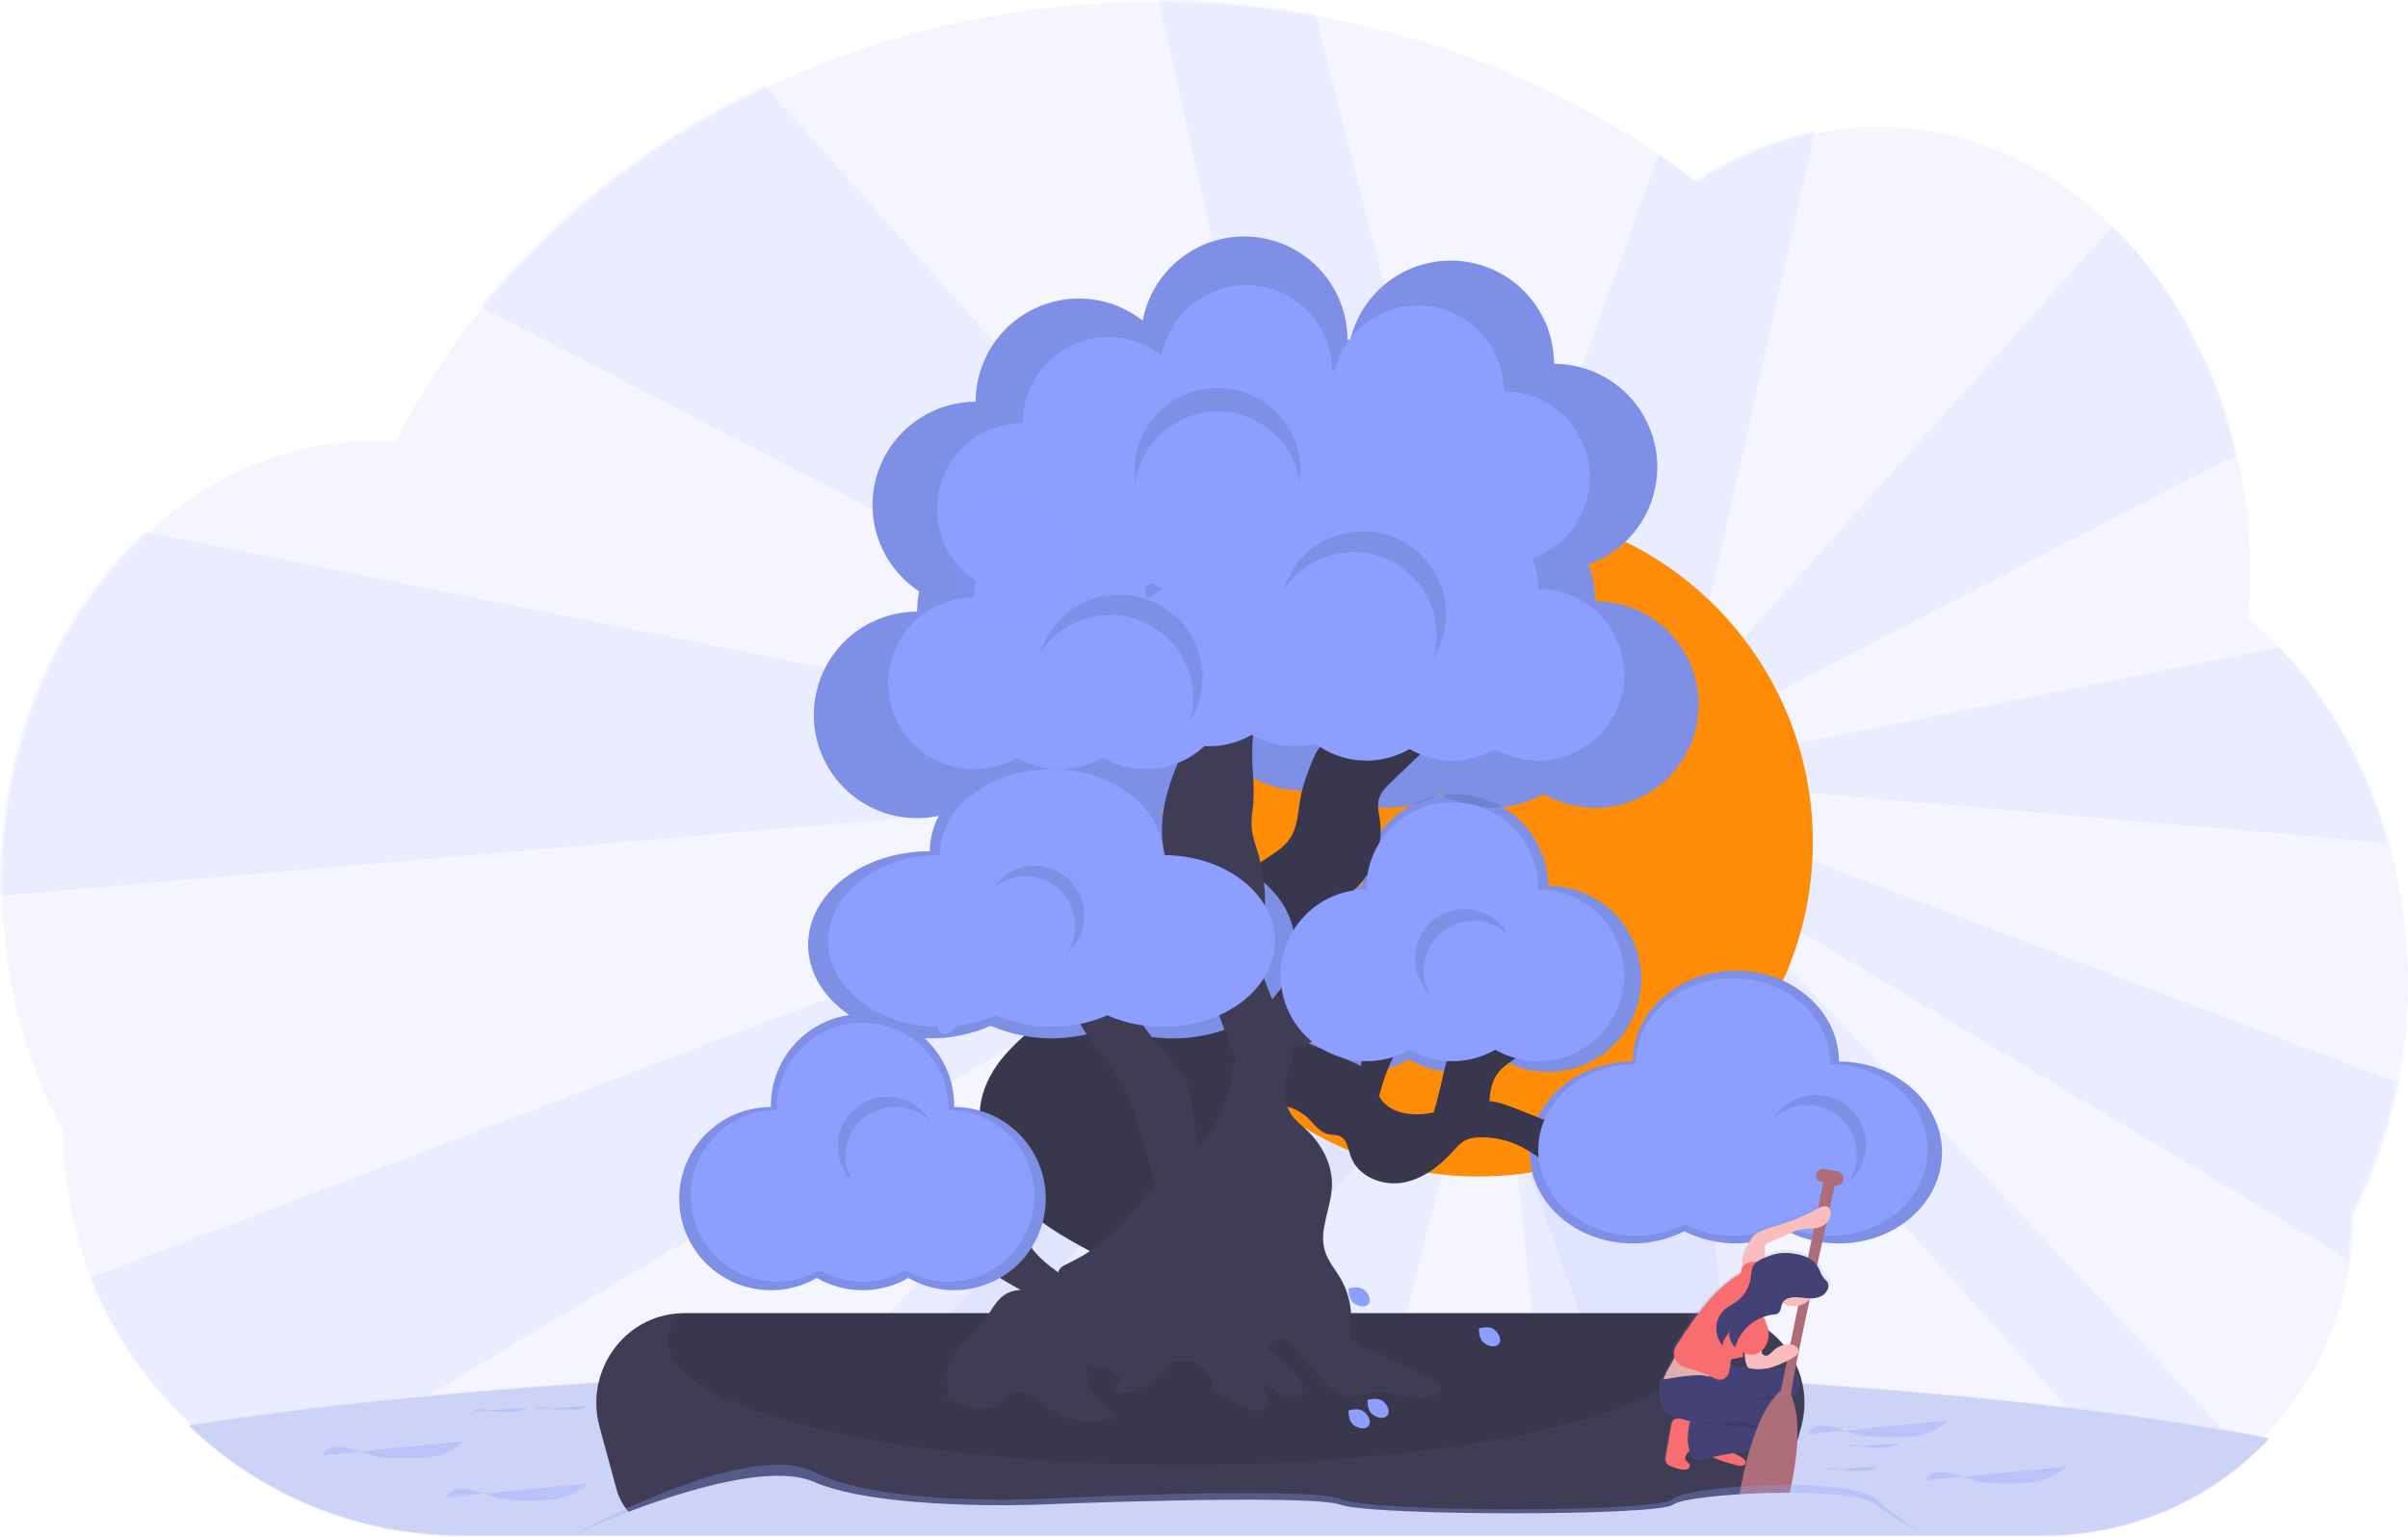 <?xml version="1.0" encoding="UTF-8"?> <svg xmlns="http://www.w3.org/2000/svg" width="1145" height="731" viewBox="0 0 1145 731" fill="none"> <g clip-path="url(#clip0_943_73)"> <path opacity="0.1" d="M1145 467.742C1145.02 487.42 1142.73 507.033 1138.15 526.172C1134.44 541.67 1129.16 556.748 1122.38 571.172C1121.25 573.582 1120.09 575.952 1118.88 578.292C1118.94 606.837 1110.85 634.805 1095.56 658.912C1069.3 700.272 1023.43 727.682 971.24 727.682H218.17C183.472 727.716 149.46 718.015 120 699.682C96.017 684.779 75.66 664.715 60.41 640.952C40.58 610.082 30.064 574.152 30.12 537.462C26.92 531.662 23.96 525.662 21.24 519.462C12.497 499.517 6.529 478.468 3.5 456.902C1.827 445.086 0.992 433.166 1 421.232C1 354.292 27 294.622 67.65 255.872C97.9 227.012 136.26 209.762 177.98 209.762C181.44 209.762 184.87 209.892 188.28 210.122C190.16 206.355 192.11 202.622 194.13 198.922C249.83 96.922 359.13 22.492 489.35 4.922C509.035 2.263 528.876 0.927 548.74 0.922C561.2 0.922 573.513 1.432 585.68 2.452C667.54 9.232 742.13 38.372 801.74 82.952C803.53 84.282 805.31 85.642 807.07 87.002C832.51 70.092 861.8 60.442 892.98 60.442C898.301 60.443 903.619 60.726 908.91 61.292C985.4 69.442 1047.91 135.752 1065.19 222.962C1068.38 239.1 1069.98 255.512 1069.96 271.962C1069.96 279.422 1069.63 286.792 1068.96 294.072C1074.67 298.818 1080.08 303.904 1085.17 309.302C1121.89 348.042 1145 404.662 1145 467.742Z" fill="#8C9FFF"></path> <path opacity="0.1" d="M119 698.77C123.34 701.47 127.8 703.99 132.38 706.33L584 435.71L590 446.71L327 726.71H393.5L612.97 481.71L620.97 488.71L567.56 726.71H642.56L695 521.71H714L788.37 726.71H860.37L806.96 488.71L814.96 481.71L1024.96 716.12C1040.26 709.924 1054.41 701.199 1066.82 690.31L838 446.71L844 435.71L1116.35 598.91C1117.37 591.765 1117.88 584.557 1117.88 577.34C1119.09 575 1120.25 572.63 1121.38 570.22C1128.16 555.797 1133.44 540.718 1137.15 525.22C1137.99 521.74 1138.73 518.22 1139.42 514.65L844 402.71V375.71L1135.21 400.79C1125.3 364.71 1107.5 332.9 1084.21 308.3L1083.83 307.91L844 355.71V329.71L1063 216.46C1053.38 173.21 1032.57 135.41 1004.51 107.75L815 319.34L807 312.34L863.11 62.34C842.734 66.435 823.365 74.506 806.11 86.09C804.35 84.73 802.57 83.37 800.78 82.04C796.84 79.093 792.84 76.217 788.78 73.41L714.06 279.41H695.06L625.29 6.79C611.99 4.417 598.457 2.65 584.69 1.49C573.557 0.57 562.3 0.073 550.92 0L621 312.34L613 319.34L363.43 40.72C309.82 66.07 263.56 102.14 228.2 145.72L584 329.72V355.72L68.65 253C67.98 253.62 67.31 254.24 66.65 254.87C26.03 293.62 0 353.29 0 420.23C0 422.16 -3.05474e-07 424.09 0.07 426L584 375.71V402.71L42.75 607.71C57.794 645.428 84.514 677.341 119 698.78V698.77Z" fill="#8C9FFF"></path> <path opacity="0.1" d="M828.477 727.74H739.477L713.787 484.88L713.407 481.37V481.36L711.227 460.72L800.257 460.09L802.987 460.07L803.177 462.05L828.477 727.74Z" fill="#8C9FFF"></path> <path opacity="0.1" d="M715.19 483.448L713.79 484.878L474.62 727.738H352.75L655.7 413.578L713.41 481.358L715.19 483.448Z" fill="#8C9FFF"></path> <path d="M1079.13 683.721C1065.43 698.32 1048.89 709.955 1030.52 717.908C1012.15 725.861 992.34 729.963 972.322 729.961H219.252C170.861 729.981 124.362 711.166 89.602 677.501L90.682 677.321C200.572 659.771 373.062 648.461 567.002 648.461C781.712 648.461 970.122 662.321 1076.42 683.181C1077.33 683.351 1078.23 683.531 1079.13 683.721Z" fill="#E8EAF2"></path> <path opacity="0.3" d="M1079.13 684.231C1065.43 698.83 1048.89 710.465 1030.52 718.418C1012.15 726.371 992.34 730.473 972.322 730.471H219.252C170.86 730.488 124.361 711.67 89.602 678.001L90.682 677.821C200.572 660.231 373.062 648.961 567.002 648.961C781.712 648.961 970.122 662.821 1076.42 683.681C1077.33 683.851 1078.23 684.031 1079.13 684.231Z" fill="#8C9FFF"></path> <path d="M703 559.531C790.813 559.531 862 488.345 862 400.531C862 312.718 790.813 241.531 703 241.531C615.187 241.531 544 312.718 544 400.531C544 488.345 615.187 559.531 703 559.531Z" fill="#FF8C06"></path> <path d="M856.496 678.47L848.366 708.4C846.841 714.019 843.508 718.979 838.883 722.516C834.259 726.053 828.599 727.969 822.776 727.97H318.776C312.954 727.969 307.294 726.053 302.669 722.516C298.045 718.979 294.712 714.019 293.186 708.4L285.056 678.47C277.976 652.39 296.496 625.76 323.496 624.55C324.156 624.55 324.816 624.5 325.496 624.5H816.106C816.776 624.5 817.436 624.5 818.106 624.55C845.076 625.76 863.596 652.39 856.496 678.47Z" fill="#3F3D56"></path> <path opacity="0.1" d="M807.682 638.12C807.682 670.45 697.962 696.66 562.622 696.66C427.283 696.66 317.562 670.45 317.562 638.12C317.562 633.42 319.873 628.86 324.233 624.5H801.013C805.363 628.86 807.682 633.42 807.682 638.12Z" fill="black"></path> <path d="M874.391 504.849C874.391 480.969 852.441 461.609 825.391 461.609C798.341 461.609 776.391 480.969 776.391 504.849C749.331 504.849 727.391 524.219 727.391 548.099C727.391 571.979 749.341 591.349 776.391 591.349C784.904 591.38 793.304 589.392 800.901 585.549C808.505 589.361 816.894 591.346 825.401 591.346C833.907 591.346 842.296 589.361 849.901 585.549C857.498 589.392 865.897 591.38 874.411 591.349C901.481 591.349 923.411 571.979 923.411 548.099C923.411 524.219 901.501 504.849 874.391 504.849Z" fill="#8C9FFF"></path> <path opacity="0.1" d="M874.391 504.849C874.391 480.969 852.441 461.609 825.391 461.609C798.341 461.609 776.391 480.969 776.391 504.849C749.331 504.849 727.391 524.219 727.391 548.099C727.391 571.979 749.341 591.349 776.391 591.349C784.904 591.38 793.304 589.392 800.901 585.549C808.505 589.361 816.894 591.346 825.401 591.346C833.907 591.346 842.296 589.361 849.901 585.549C857.498 589.392 865.897 591.38 874.411 591.349C901.481 591.349 923.411 571.979 923.411 548.099C923.411 524.219 901.501 504.849 874.391 504.849Z" fill="black"></path> <path d="M758.572 285.978C758.578 279.979 757.48 274.03 755.332 268.428C766.249 264.56 775.447 256.958 781.302 246.966C787.157 236.973 789.292 225.232 787.33 213.818C785.368 202.404 779.435 192.05 770.579 184.586C761.723 177.123 750.514 173.029 738.932 173.028C738.928 161.002 734.511 149.395 726.519 140.408C718.527 131.422 707.515 125.68 695.572 124.272C683.628 122.864 671.583 125.887 661.72 132.769C651.857 139.651 644.862 149.913 642.062 161.608C641.612 161.608 641.162 161.608 640.712 161.608C640.723 149.373 636.165 137.575 627.932 128.525C619.699 119.474 608.383 113.824 596.202 112.68C584.02 111.536 571.851 114.982 562.077 122.342C552.303 129.701 545.629 140.445 543.362 152.468C536.118 146.775 527.419 143.235 518.258 142.253C509.097 141.27 499.845 142.885 491.559 146.912C483.272 150.94 476.286 157.217 471.399 165.027C466.512 172.838 463.921 181.865 463.922 191.078C453.359 191.093 443.083 194.514 434.619 200.833C426.155 207.151 419.954 216.031 416.936 226.153C413.919 236.276 414.247 247.102 417.871 257.023C421.494 266.945 428.221 275.433 437.052 281.228C436.42 284.406 436.102 287.638 436.102 290.878C428.567 290.875 421.133 292.605 414.374 295.935C407.615 299.265 401.713 304.106 397.125 310.083C392.536 316.059 389.385 323.011 387.914 330.401C386.443 337.791 386.692 345.42 388.642 352.698C390.592 359.976 394.19 366.708 399.159 372.372C404.127 378.037 410.333 382.482 417.294 385.364C424.256 388.246 431.788 389.487 439.306 388.992C446.825 388.497 454.128 386.279 460.652 382.508C468.118 386.819 476.586 389.088 485.207 389.088C493.828 389.088 502.296 386.819 509.762 382.508C518.861 387.763 529.406 389.96 539.846 388.776C550.287 387.591 560.071 383.088 567.762 375.928C568.612 375.928 569.462 375.998 570.322 375.998C578.946 376.006 587.419 373.732 594.882 369.408C605.849 375.767 618.858 377.613 631.162 374.558C638.856 380.238 648.041 383.547 657.589 384.08C667.137 384.612 676.634 382.346 684.912 377.558C692.378 381.869 700.846 384.138 709.467 384.138C718.088 384.138 726.556 381.869 734.022 377.558C740.546 381.329 747.849 383.547 755.368 384.042C762.886 384.537 770.418 383.296 777.379 380.414C784.341 377.532 790.547 373.087 795.515 367.422C800.484 361.758 804.082 355.026 806.032 347.748C807.982 340.47 808.231 332.841 806.76 325.451C805.289 318.061 802.138 311.109 797.549 305.133C792.961 299.156 787.059 294.315 780.3 290.985C773.541 287.655 766.107 285.925 758.572 285.928V285.978ZM534.312 290.888C534.309 288.775 534.169 286.664 533.892 284.568C535.152 283.978 536.392 283.358 537.592 282.658C539.553 283.806 541.595 284.809 543.702 285.658C541.28 287.229 538.999 289.006 536.882 290.968C536.032 290.908 535.172 290.888 534.312 290.888Z" fill="#8C9FFF"></path> <path d="M736.203 421.3C736.028 409.68 731.29 398.596 723.011 390.441C714.732 382.286 703.578 377.715 691.958 377.715C680.337 377.715 669.183 382.286 660.904 390.441C652.626 398.596 647.887 409.68 647.713 421.3C640.923 421.296 634.224 422.854 628.133 425.855C622.043 428.855 616.724 433.216 612.59 438.602C608.455 443.987 605.615 450.251 604.289 456.91C602.964 463.569 603.188 470.443 604.945 477.001C606.702 483.56 609.945 489.625 614.422 494.73C618.899 499.834 624.491 503.839 630.764 506.436C637.037 509.032 643.824 510.15 650.599 509.704C657.373 509.257 663.955 507.257 669.833 503.86C676.557 507.75 684.189 509.799 691.958 509.799C699.727 509.799 707.358 507.75 714.083 503.86C719.959 507.25 726.537 509.244 733.308 509.686C740.078 510.128 746.859 509.007 753.127 506.409C759.395 503.812 764.982 499.807 769.455 494.706C773.928 489.604 777.167 483.542 778.923 476.989C780.679 470.435 780.904 463.566 779.581 456.911C778.258 450.257 775.421 443.996 771.292 438.613C767.162 433.229 761.85 428.868 755.765 425.866C749.681 422.864 742.987 421.302 736.203 421.3Z" fill="#8C9FFF"></path> <path opacity="0.1" d="M736.203 421.3C736.028 409.68 731.29 398.596 723.011 390.441C714.732 382.286 703.578 377.715 691.958 377.715C680.337 377.715 669.183 382.286 660.904 390.441C652.626 398.596 647.887 409.68 647.713 421.3C640.923 421.296 634.224 422.854 628.133 425.855C622.043 428.855 616.724 433.216 612.59 438.602C608.455 443.987 605.615 450.251 604.289 456.91C602.964 463.569 603.188 470.443 604.945 477.001C606.702 483.56 609.945 489.625 614.422 494.73C618.899 499.834 624.491 503.839 630.764 506.436C637.037 509.032 643.824 510.15 650.599 509.704C657.373 509.257 663.955 507.257 669.833 503.86C676.557 507.75 684.189 509.799 691.958 509.799C699.727 509.799 707.358 507.75 714.083 503.86C719.959 507.25 726.537 509.244 733.308 509.686C740.078 510.128 746.859 509.007 753.127 506.409C759.395 503.812 764.982 499.807 769.455 494.706C773.928 489.604 777.167 483.542 778.923 476.989C780.679 470.435 780.904 463.566 779.581 456.911C778.258 450.257 775.421 443.996 771.292 438.613C767.162 433.229 761.85 428.868 755.765 425.866C749.681 422.864 742.987 421.302 736.203 421.3Z" fill="black"></path> <path opacity="0.1" d="M758.572 285.978C758.578 279.979 757.48 274.03 755.332 268.428C766.249 264.56 775.447 256.958 781.302 246.966C787.157 236.973 789.292 225.232 787.33 213.818C785.368 202.404 779.435 192.05 770.579 184.586C761.723 177.123 750.514 173.029 738.932 173.028C738.928 161.002 734.511 149.395 726.519 140.408C718.527 131.422 707.515 125.68 695.572 124.272C683.628 122.864 671.583 125.887 661.72 132.769C651.857 139.651 644.862 149.913 642.062 161.608C641.612 161.608 641.162 161.608 640.712 161.608C640.723 149.373 636.165 137.575 627.932 128.525C619.699 119.474 608.383 113.824 596.202 112.68C584.02 111.536 571.851 114.982 562.077 122.342C552.303 129.701 545.629 140.445 543.362 152.468C536.118 146.775 527.419 143.235 518.258 142.253C509.097 141.27 499.845 142.885 491.559 146.912C483.272 150.94 476.286 157.217 471.399 165.027C466.512 172.838 463.921 181.865 463.922 191.078C453.359 191.093 443.083 194.514 434.619 200.833C426.155 207.151 419.954 216.031 416.936 226.153C413.919 236.276 414.247 247.102 417.871 257.023C421.494 266.945 428.221 275.433 437.052 281.228C436.42 284.406 436.102 287.638 436.102 290.878C428.567 290.875 421.133 292.605 414.374 295.935C407.615 299.265 401.713 304.106 397.125 310.083C392.536 316.059 389.385 323.011 387.914 330.401C386.443 337.791 386.692 345.42 388.642 352.698C390.592 359.976 394.19 366.708 399.159 372.372C404.127 378.037 410.333 382.482 417.294 385.364C424.256 388.246 431.788 389.487 439.306 388.992C446.825 388.497 454.128 386.279 460.652 382.508C468.118 386.819 476.586 389.088 485.207 389.088C493.828 389.088 502.296 386.819 509.762 382.508C518.861 387.763 529.406 389.96 539.846 388.776C550.287 387.591 560.071 383.088 567.762 375.928C568.612 375.928 569.462 375.998 570.322 375.998C578.946 376.006 587.419 373.732 594.882 369.408C605.849 375.767 618.858 377.613 631.162 374.558C638.856 380.238 648.041 383.547 657.589 384.08C667.137 384.612 676.634 382.346 684.912 377.558C692.378 381.869 700.846 384.138 709.467 384.138C718.088 384.138 726.556 381.869 734.022 377.558C740.546 381.329 747.849 383.547 755.368 384.042C762.886 384.537 770.418 383.296 777.379 380.414C784.341 377.532 790.547 373.087 795.515 367.422C800.484 361.758 804.082 355.026 806.032 347.748C807.982 340.47 808.231 332.841 806.76 325.451C805.289 318.061 802.138 311.109 797.549 305.133C792.961 299.156 787.059 294.315 780.3 290.985C773.541 287.655 766.107 285.925 758.572 285.928V285.978ZM534.312 290.888C534.309 288.775 534.169 286.664 533.892 284.568C535.152 283.978 536.392 283.358 537.592 282.658C539.553 283.806 541.595 284.809 543.702 285.658C541.28 287.229 538.999 289.006 536.882 290.968C536.032 290.908 535.172 290.888 534.312 290.888Z" fill="black"></path> <path d="M721.293 527.428C717.473 525.908 713.603 524.368 709.523 523.848C709.113 523.848 708.703 523.768 708.283 523.738C708.283 523.318 708.283 522.908 708.333 522.498C708.553 517.498 710.103 512.338 713.603 508.728C717.103 505.118 721.973 503.338 724.253 499.078C715.918 496.636 707.288 495.341 698.603 495.228C696.393 495.228 694.043 495.228 692.193 496.488C689.923 497.958 688.943 500.738 688.193 503.358C685.893 512.038 684.343 520.538 681.713 529.008L681.023 529.168C671.723 531.168 660.023 529.618 655.753 521.248C656.82 517.027 658.156 512.879 659.753 508.828C664.753 496.378 672.413 485.188 679.983 474.098C684.883 466.905 689.79 459.718 694.703 452.538C687.348 450.321 679.877 448.508 672.323 447.108C670.723 446.808 668.913 446.568 667.583 447.508C666.68 448.279 666.017 449.292 665.673 450.428C658.453 468.148 649.603 487.538 647.093 507.018C645.687 506.255 644.242 505.568 642.763 504.958L619.503 495.038C618.272 494.625 617.16 493.918 616.263 492.978C614.143 490.348 616.263 486.168 619.363 484.768C622.463 483.368 625.973 483.768 629.363 483.468C632.753 483.168 636.493 481.938 637.753 478.798C639.213 475.188 636.423 471.108 633.013 469.218C629.603 467.328 625.593 466.798 622.013 465.218C619.26 463.931 616.846 462.02 614.96 459.637C613.075 457.254 611.772 454.464 611.153 451.488L605.603 451.228C612.923 444.228 620.513 437.518 629.233 432.368C633.443 429.878 637.903 427.768 641.823 424.838C646.985 420.88 651.028 415.646 653.553 409.651C656.078 403.656 656.998 397.107 656.223 390.648C655.723 386.888 654.653 382.998 655.843 379.398C656.843 376.468 659.103 374.218 661.333 372.088L681.423 352.868C668.636 349.956 655.533 348.666 642.423 349.028C639.103 349.128 635.673 349.348 632.703 350.848C627.283 353.588 624.703 359.788 622.583 365.478C620.968 369.486 619.661 373.612 618.673 377.818C617.193 384.918 617.413 392.698 613.403 398.728C610.223 403.508 604.933 406.328 600.183 409.548C586.647 418.769 576.544 432.212 571.453 447.778C571.133 448.778 570.593 450.058 569.973 451.488C558.203 452.488 546.673 454.728 535.783 459.308C522.093 465.068 510.143 474.218 498.413 483.308C485.493 493.308 471.903 504.498 467.363 520.218C462.313 537.668 470.103 556.808 482.573 570.018C492.773 580.808 505.713 588.408 518.763 595.238C527.293 599.698 528.713 598.788 536.203 592.788L556.343 576.648C562.093 572.048 567.943 567.328 571.853 561.088C577.243 552.498 578.573 541.588 585.103 533.818C594.043 523.168 612.273 522.278 622.223 531.988C625.083 534.788 627.573 538.448 631.473 539.378C633.373 539.838 635.473 539.578 637.213 540.378C640.533 541.958 641.033 546.378 642.213 549.818C645.463 559.088 656.503 563.938 666.213 562.548C675.923 561.158 684.293 554.848 690.863 547.548C692.653 545.548 694.423 543.428 696.863 542.238C698.815 541.37 700.927 540.921 703.063 540.918C710.154 540.628 717.199 542.189 723.503 545.448C729.373 548.448 734.503 552.898 740.673 555.238C752.883 559.858 766.533 555.468 778.493 550.238L721.293 527.428Z" fill="#3F3D56"></path> <path opacity="0.1" d="M721.293 527.428C717.473 525.908 713.603 524.368 709.523 523.848C709.113 523.848 708.703 523.768 708.283 523.738C708.283 523.318 708.283 522.908 708.333 522.498C708.553 517.498 710.103 512.338 713.603 508.728C717.103 505.118 721.973 503.338 724.253 499.078C715.918 496.636 707.288 495.341 698.603 495.228C696.393 495.228 694.043 495.228 692.193 496.488C689.923 497.958 688.943 500.738 688.193 503.358C685.893 512.038 684.343 520.538 681.713 529.008L681.023 529.168C671.723 531.168 660.023 529.618 655.753 521.248C656.82 517.027 658.156 512.879 659.753 508.828C664.753 496.378 672.413 485.188 679.983 474.098C684.883 466.905 689.79 459.718 694.703 452.538C687.348 450.321 679.877 448.508 672.323 447.108C670.723 446.808 668.913 446.568 667.583 447.508C666.68 448.279 666.017 449.292 665.673 450.428C658.453 468.148 649.603 487.538 647.093 507.018C645.687 506.255 644.242 505.568 642.763 504.958L619.503 495.038C618.272 494.625 617.16 493.918 616.263 492.978C614.143 490.348 616.263 486.168 619.363 484.768C622.463 483.368 625.973 483.768 629.363 483.468C632.753 483.168 636.493 481.938 637.753 478.798C639.213 475.188 636.423 471.108 633.013 469.218C629.603 467.328 625.593 466.798 622.013 465.218C619.26 463.931 616.846 462.02 614.96 459.637C613.075 457.254 611.772 454.464 611.153 451.488L605.603 451.228C612.923 444.228 620.513 437.518 629.233 432.368C633.443 429.878 637.903 427.768 641.823 424.838C646.985 420.88 651.028 415.646 653.553 409.651C656.078 403.656 656.998 397.107 656.223 390.648C655.723 386.888 654.653 382.998 655.843 379.398C656.843 376.468 659.103 374.218 661.333 372.088L681.423 352.868C668.636 349.956 655.533 348.666 642.423 349.028C639.103 349.128 635.673 349.348 632.703 350.848C627.283 353.588 624.703 359.788 622.583 365.478C620.968 369.486 619.661 373.612 618.673 377.818C617.193 384.918 617.413 392.698 613.403 398.728C610.223 403.508 604.933 406.328 600.183 409.548C586.647 418.769 576.544 432.212 571.453 447.778C571.133 448.778 570.593 450.058 569.973 451.488C558.203 452.488 546.673 454.728 535.783 459.308C522.093 465.068 510.143 474.218 498.413 483.308C485.493 493.308 471.903 504.498 467.363 520.218C462.313 537.668 470.103 556.808 482.573 570.018C492.773 580.808 505.713 588.408 518.763 595.238C527.293 599.698 528.713 598.788 536.203 592.788L556.343 576.648C562.093 572.048 567.943 567.328 571.853 561.088C577.243 552.498 578.573 541.588 585.103 533.818C594.043 523.168 612.273 522.278 622.223 531.988C625.083 534.788 627.573 538.448 631.473 539.378C633.373 539.838 635.473 539.578 637.213 540.378C640.533 541.958 641.033 546.378 642.213 549.818C645.463 559.088 656.503 563.938 666.213 562.548C675.923 561.158 684.293 554.848 690.863 547.548C692.653 545.548 694.423 543.428 696.863 542.238C698.815 541.37 700.927 540.921 703.063 540.918C710.154 540.628 717.199 542.189 723.503 545.448C729.373 548.448 734.503 552.898 740.673 555.238C752.883 559.858 766.533 555.468 778.493 550.238L721.293 527.428Z" fill="black"></path> <path d="M557.853 404.838C557.853 380.248 531.953 360.328 499.993 360.328C468.033 360.328 442.133 380.228 442.133 404.838C410.133 404.838 384.273 424.758 384.273 449.348C384.273 473.938 410.173 493.848 442.133 493.848C452.09 493.891 461.945 491.847 471.063 487.848C480.2 491.787 490.044 493.818 499.993 493.818C509.943 493.818 519.787 491.787 528.923 487.848C538.042 491.847 547.897 493.891 557.853 493.848C589.853 493.848 615.713 473.928 615.713 449.348C615.713 424.768 589.813 404.838 557.853 404.838Z" fill="#8C9FFF"></path> <path opacity="0.1" d="M557.853 404.838C557.853 380.248 531.953 360.328 499.993 360.328C468.033 360.328 442.133 380.228 442.133 404.838C410.133 404.838 384.273 424.758 384.273 449.348C384.273 473.938 410.173 493.848 442.133 493.848C452.09 493.891 461.945 491.847 471.063 487.848C480.2 491.787 490.044 493.818 499.993 493.818C509.943 493.818 519.787 491.787 528.923 487.848C538.042 491.847 547.897 493.891 557.853 493.848C589.853 493.848 615.713 473.928 615.713 449.348C615.713 424.768 589.813 404.838 557.853 404.838Z" fill="black"></path> <path d="M681.938 656.23L648.768 640.96C646.108 639.73 643.158 638.201 642.328 635.381C642.033 633.855 642.033 632.286 642.328 630.761C643.126 622.825 641.401 614.839 637.398 607.941C634.908 603.671 631.538 599.831 630.048 595.111C626.868 585.111 633.048 574.521 633.348 563.981C633.678 553.721 628.348 543.85 620.758 536.9C618.508 534.83 616.038 532.9 614.268 530.45C609.128 523.23 611.268 513.451 613.708 504.821L614.338 504.241C614.808 503.781 614.458 501.81 613.598 498.89C623.186 496.334 632.225 492.043 640.268 486.231C642.818 484.381 645.268 482.351 648.268 481.171C652.388 479.521 657.058 479.711 661.218 478.171C668.978 475.281 673.288 467.171 676.898 459.731C685.448 442.141 694.148 423.961 695.228 404.431C688.208 399 679.675 395.883 670.808 395.511C669.328 395.451 667.648 395.511 666.678 396.671C666.133 397.407 665.788 398.271 665.678 399.181C662.648 413.119 657.42 426.486 650.188 438.78C647.297 443.945 643.751 448.715 639.638 452.971C634.638 457.971 628.498 461.701 622.458 465.411C617.378 468.521 610.578 471.551 604.808 475.121C600.808 464.841 597.158 455.46 597.628 454.02C602.65 438.337 602.845 421.506 598.188 405.711C597.028 401.791 595.548 397.92 595.188 393.84C594.828 389.76 595.638 385.741 595.958 381.681C596.588 373.631 595.358 365.561 595.408 357.481C595.468 346.541 597.868 335.761 600.258 325.081C593.611 323.892 586.843 323.53 580.108 324C578.78 324.005 577.475 324.35 576.318 325C574.638 326.09 574.008 328.191 573.438 330.111C568.988 345.021 560.918 358.63 556.128 373.44C551.338 388.25 550.308 405.601 559.218 418.361C562.388 422.891 566.818 426.99 567.518 432.47C567.888 435.37 567.128 438.281 566.368 441.111C565.018 446.181 586.738 500.661 587.948 505.691C587.948 505.831 588.028 505.95 588.058 506.08C587.378 506.23 586.688 506.36 585.998 506.52C585.081 520.688 579.601 534.177 570.378 544.971C569.153 541.487 568.285 537.889 567.788 534.231C567.038 528.731 567.108 523.061 565.398 517.781C562.838 509.901 556.658 503.86 551.258 497.59C541.535 486.274 533.857 473.351 528.568 459.4C524.492 460.914 520.315 462.14 516.068 463.071C513.818 463.571 506.068 463.58 504.848 465.59C502.968 468.59 511.368 482.541 513.028 485.751C518.878 497.041 528.738 505.861 534.528 517.181C536.942 522.205 538.939 527.419 540.498 532.77C543.658 542.77 546.818 552.771 549.238 562.931C546.338 565.931 544.048 569.591 541.558 573.001C532.727 585.014 521.042 594.638 507.558 601.001C505.948 601.761 504.168 602.611 503.478 604.251C503.361 604.531 503.274 604.822 503.218 605.121C497.718 601.241 492.578 596.91 488.998 591.27C487.418 588.77 486.168 586.06 484.448 583.66C478.658 575.59 468.528 572.181 460.238 566.661C456.738 564.341 453.478 561.59 449.608 559.96C445.358 558.16 440.658 557.821 436.058 557.511C432.288 557.251 417.828 554.241 415.968 557.611C413.328 562.381 421.698 569.351 425.048 571.031C430.618 573.821 436.988 574.531 442.808 576.741C448.069 578.903 452.953 581.886 457.278 585.58C459.168 586.974 460.823 588.662 462.178 590.58C463.618 592.83 464.288 595.481 465.498 597.861C469.378 605.491 477.768 608.98 485.278 613.47C483.285 613.557 481.324 614.001 479.488 614.78C473.898 617.32 471.298 623.611 467.658 628.561C464.408 632.951 460.128 636.461 456.548 640.561C452.968 644.661 449.988 649.791 450.258 655.241C450.428 658.691 451.818 662.46 449.988 665.39C454.198 667.21 459.378 669.391 463.938 669.941C468.498 670.491 473.438 669.621 476.848 666.551C477.904 665.424 479.037 664.371 480.238 663.4C483.128 661.47 487.088 662.01 490.178 663.59C493.268 665.17 495.818 667.641 498.648 669.671C502.689 672.531 507.293 674.498 512.155 675.437C517.016 676.377 522.022 676.269 526.838 675.121C528.838 674.641 531.708 674.231 531.088 672.311C526.855 670.335 523.252 667.226 520.677 663.329C518.102 659.432 516.655 654.899 516.498 650.23C519.647 649.629 522.9 649.896 525.908 651.003C528.917 652.109 531.568 654.013 533.578 656.511C530.798 656.631 528.958 660.37 530.578 662.65C535.874 662.545 541.068 661.172 545.724 658.645C550.38 656.119 554.362 652.513 557.338 648.131C559.521 647.236 561.895 646.907 564.239 647.176C566.583 647.444 568.821 648.3 570.745 649.665C572.67 651.03 574.218 652.859 575.246 654.982C576.275 657.106 576.75 659.454 576.628 661.811L591.088 668.95C593.358 670.07 595.768 671.221 598.298 671.051C600.828 670.881 603.408 668.841 603.218 666.321C602.998 663.431 599.528 660.481 601.428 658.321C604.828 659.841 607.428 662.84 610.918 664.15C614.408 665.46 619.548 663.711 619.358 659.991C619.203 658.751 618.724 657.575 617.968 656.58C614.058 650.623 608.86 645.62 602.758 641.941C602.308 638.671 609.758 635.08 612.018 637.52L630.338 657.71C631.763 659.448 633.45 660.952 635.338 662.171C641.888 665.961 650.068 662.171 657.628 662.171C665.808 662.171 674.178 666.831 681.788 663.861C683.788 663.091 685.788 661.2 685.218 659.14C684.768 657.66 683.278 656.89 681.938 656.23Z" fill="#3F3D56"></path> <path d="M731.437 280.051C731.441 275.063 730.525 270.117 728.737 265.461C737.815 262.241 745.462 255.917 750.33 247.607C755.198 239.296 756.973 229.532 755.341 220.04C753.71 210.548 748.776 201.937 741.413 195.729C734.049 189.521 724.729 186.114 715.097 186.111C715.087 176.112 711.41 166.464 704.763 158.995C698.116 151.526 688.96 146.754 679.031 145.583C669.101 144.412 659.086 146.924 650.884 152.642C642.682 158.361 636.863 166.888 634.527 176.611C634.157 176.611 633.787 176.611 633.407 176.611C633.452 166.408 629.677 156.559 622.825 149C615.973 141.442 606.54 136.722 596.383 135.769C586.225 134.815 576.079 137.699 567.94 143.851C559.802 150.003 554.261 158.978 552.407 169.01C546.383 164.276 539.149 161.332 531.531 160.515C523.913 159.698 516.218 161.041 509.328 164.391C502.437 167.74 496.628 172.961 492.564 179.456C488.5 185.951 486.346 193.459 486.347 201.121C477.556 201.125 469.001 203.967 461.954 209.223C454.907 214.478 449.744 221.868 447.232 230.292C444.721 238.717 444.995 247.727 448.013 255.984C451.032 264.24 456.634 271.302 463.987 276.121C463.466 278.755 463.202 281.435 463.197 284.121C456.928 284.115 450.742 285.553 445.118 288.322C439.494 291.091 434.583 295.117 430.765 300.089C426.946 305.061 424.323 310.844 423.099 316.992C421.875 323.14 422.082 329.488 423.704 335.543C425.327 341.598 428.321 347.199 432.455 351.911C436.59 356.623 441.753 360.321 447.546 362.717C453.338 365.114 459.605 366.145 465.86 365.731C472.115 365.317 478.191 363.469 483.617 360.331C489.825 363.921 496.87 365.811 504.042 365.811C511.214 365.811 518.259 363.921 524.467 360.331C532.032 364.705 540.801 366.535 549.484 365.55C558.167 364.565 566.304 360.818 572.697 354.861C573.407 354.861 574.117 354.91 574.837 354.91C582.007 354.917 589.051 353.03 595.257 349.44C604.399 354.737 615.241 356.279 625.497 353.741C631.892 358.47 639.53 361.228 647.471 361.675C655.412 362.123 663.311 360.241 670.197 356.26C676.404 359.85 683.447 361.74 690.617 361.74C697.787 361.74 704.83 359.85 711.037 356.26C716.462 359.392 722.534 361.234 728.784 361.643C735.035 362.053 741.296 361.019 747.082 358.622C752.869 356.225 758.028 352.529 762.158 347.82C766.288 343.111 769.28 337.515 770.902 331.465C772.524 325.415 772.732 319.073 771.511 312.93C770.29 306.786 767.672 301.006 763.86 296.036C760.048 291.065 755.144 287.039 749.527 284.267C743.91 281.495 737.731 280.052 731.467 280.051H731.437ZM544.917 284.141C544.912 282.385 544.795 280.631 544.567 278.891C545.567 278.391 546.647 277.891 547.637 277.301C549.276 278.241 550.977 279.069 552.727 279.78C550.709 281.082 548.808 282.557 547.047 284.19C546.347 284.16 545.627 284.141 544.917 284.141Z" fill="#8C9FFF"></path> <path d="M870.297 506.051C870.297 483.501 849.578 465.211 824.008 465.211C798.438 465.211 777.727 483.501 777.727 506.051C752.157 506.051 731.438 524.341 731.438 546.901C731.438 569.461 752.157 587.741 777.727 587.741C785.768 587.761 793.699 585.873 800.867 582.231C808.051 585.834 815.976 587.711 824.013 587.711C832.049 587.711 839.974 585.834 847.157 582.231C854.329 585.862 862.259 587.74 870.297 587.711C895.867 587.711 916.588 569.431 916.588 546.871C916.588 524.311 895.867 506.051 870.297 506.051Z" fill="#8C9FFF"></path> <path d="M731.44 423.009C731.524 417.591 730.531 412.211 728.516 407.181C726.501 402.151 723.506 397.572 719.705 393.711C715.904 389.85 711.373 386.784 706.375 384.69C701.377 382.597 696.013 381.52 690.595 381.52C685.176 381.52 679.812 382.597 674.815 384.69C669.817 386.784 665.286 389.85 661.484 393.711C657.683 397.572 654.688 402.151 652.673 407.181C650.659 412.211 649.665 417.591 649.75 423.009C643.487 423.012 637.309 424.455 631.694 427.227C626.078 429.999 621.175 434.025 617.364 438.994C613.552 443.963 610.935 449.743 609.714 455.885C608.492 462.027 608.7 468.368 610.321 474.417C611.941 480.467 614.932 486.062 619.06 490.771C623.188 495.48 628.344 499.177 634.13 501.575C639.915 503.973 646.174 505.009 652.423 504.602C658.672 504.195 664.744 502.357 670.17 499.229C676.378 502.812 683.421 504.699 690.59 504.699C697.758 504.699 704.801 502.812 711.01 499.229C716.434 502.36 722.507 504.202 728.757 504.611C735.007 505.021 741.268 503.987 747.055 501.59C752.842 499.193 758 495.497 762.13 490.788C766.261 486.079 769.252 480.483 770.874 474.433C772.496 468.383 772.705 462.041 771.484 455.898C770.263 449.754 767.645 443.974 763.833 439.004C760.021 434.034 755.117 430.007 749.5 427.235C743.883 424.463 737.703 423.021 731.44 423.019V423.009Z" fill="#8C9FFF"></path> <path d="M553.087 406.668C553.087 384.108 529.307 365.828 499.987 365.828C470.667 365.828 446.887 384.108 446.887 406.668C417.567 406.668 393.797 424.958 393.797 447.508C393.797 470.058 417.567 488.358 446.887 488.358C456.023 488.407 465.067 486.541 473.437 482.878C481.822 486.493 490.856 488.358 499.987 488.358C509.118 488.358 518.152 486.493 526.537 482.878C534.907 486.541 543.951 488.407 553.087 488.358C582.407 488.358 606.177 470.068 606.177 447.508C606.177 424.948 582.407 406.668 553.087 406.668Z" fill="#8C9FFF"></path> <path d="M453.704 526.48C453.791 520.703 452.729 514.967 450.579 509.605C448.429 504.243 445.234 499.362 441.18 495.246C437.126 491.13 432.293 487.861 426.964 485.63C421.635 483.399 415.916 482.25 410.139 482.25C404.361 482.25 398.642 483.399 393.313 485.63C387.984 487.861 383.152 491.13 379.097 495.246C375.043 499.362 371.848 504.243 369.698 509.605C367.548 514.967 366.486 520.703 366.574 526.48C359.888 526.476 353.292 528.01 347.294 530.964C341.297 533.918 336.06 538.213 331.989 543.515C327.917 548.818 325.121 554.986 323.815 561.543C322.51 568.099 322.731 574.868 324.461 581.326C326.191 587.784 329.384 593.756 333.793 598.782C338.201 603.808 343.707 607.752 349.884 610.308C356.062 612.865 362.744 613.966 369.415 613.526C376.086 613.085 382.566 611.116 388.354 607.77C394.976 611.596 402.49 613.61 410.139 613.61C417.787 613.61 425.301 611.596 431.924 607.77C437.71 611.109 444.187 613.072 450.853 613.507C457.52 613.943 464.197 612.839 470.369 610.282C476.541 607.724 482.041 603.782 486.446 598.758C490.85 593.735 494.04 587.766 495.769 581.313C497.498 574.86 497.72 568.096 496.417 561.544C495.114 554.991 492.321 548.827 488.255 543.526C484.188 538.226 478.957 533.931 472.966 530.976C466.975 528.02 460.384 526.482 453.704 526.48Z" fill="#8C9FFF"></path> <path opacity="0.1" d="M453.704 526.48C453.791 520.703 452.729 514.967 450.579 509.605C448.429 504.243 445.234 499.362 441.18 495.246C437.126 491.13 432.293 487.861 426.964 485.63C421.635 483.399 415.916 482.25 410.139 482.25C404.361 482.25 398.642 483.399 393.313 485.63C387.984 487.861 383.152 491.13 379.097 495.246C375.043 499.362 371.848 504.243 369.698 509.605C367.548 514.967 366.486 520.703 366.574 526.48C359.888 526.476 353.292 528.01 347.294 530.964C341.297 533.918 336.06 538.213 331.989 543.515C327.917 548.818 325.121 554.986 323.815 561.543C322.51 568.099 322.731 574.868 324.461 581.326C326.191 587.784 329.384 593.756 333.793 598.782C338.201 603.808 343.707 607.752 349.884 610.308C356.062 612.865 362.744 613.966 369.415 613.526C376.086 613.085 382.566 611.116 388.354 607.77C394.976 611.596 402.49 613.61 410.139 613.61C417.787 613.61 425.301 611.596 431.924 607.77C437.71 611.109 444.187 613.072 450.853 613.507C457.52 613.943 464.197 612.839 470.369 610.282C476.541 607.724 482.041 603.782 486.446 598.758C490.85 593.735 494.04 587.766 495.769 581.313C497.498 574.86 497.72 568.096 496.417 561.544C495.114 554.991 492.321 548.827 488.255 543.526C484.188 538.226 478.957 533.931 472.966 530.976C466.975 528.02 460.384 526.482 453.704 526.48Z" fill="black"></path> <path d="M450.98 527.841C451.065 522.423 450.071 517.043 448.057 512.013C446.042 506.983 443.047 502.404 439.246 498.543C435.445 494.682 430.913 491.616 425.916 489.523C420.918 487.429 415.554 486.352 410.135 486.352C404.717 486.352 399.353 487.429 394.355 489.523C389.358 491.616 384.826 494.682 381.025 498.543C377.224 502.404 374.229 506.983 372.214 512.013C370.2 517.043 369.206 522.423 369.29 527.841C363.026 527.841 356.846 529.282 351.228 532.053C345.61 534.824 340.705 538.85 336.892 543.82C333.079 548.79 330.46 554.57 329.238 560.714C328.016 566.858 328.223 573.2 329.845 579.251C331.466 585.301 334.457 590.898 338.587 595.608C342.717 600.317 347.876 604.014 353.663 606.411C359.45 608.809 365.711 609.843 371.962 609.433C378.213 609.024 384.285 607.182 389.71 604.051C395.921 607.634 402.965 609.521 410.135 609.521C417.306 609.521 424.35 607.634 430.56 604.051C435.986 607.182 442.058 609.024 448.309 609.433C454.56 609.843 460.821 608.809 466.608 606.411C472.395 604.014 477.553 600.317 481.684 595.608C485.814 590.898 488.805 585.301 490.426 579.251C492.048 573.2 492.255 566.858 491.033 560.714C489.811 554.57 487.192 548.79 483.379 543.82C479.566 538.85 474.661 534.824 469.043 532.053C463.425 529.282 457.245 527.841 450.98 527.841Z" fill="#8C9FFF"></path> <path opacity="0.1" d="M578.951 195.641C588.473 195.641 597.674 199.082 604.859 205.329C612.044 211.577 616.729 220.212 618.051 229.641C618.831 224.263 618.493 218.781 617.057 213.539C615.62 208.297 613.117 203.409 609.704 199.179C606.291 194.95 602.041 191.47 597.221 188.959C592.401 186.448 587.115 184.959 581.693 184.585C576.271 184.212 570.83 184.962 565.711 186.789C560.592 188.615 555.906 191.479 551.945 195.201C547.984 198.923 544.835 203.422 542.693 208.417C540.552 213.413 539.465 218.796 539.501 224.231C539.506 226.054 539.632 227.875 539.881 229.681C541.195 220.25 545.872 211.612 553.052 205.357C560.231 199.102 569.429 195.651 578.951 195.641Z" fill="black"></path> <path opacity="0.1" d="M660.019 266.131C668.678 270.108 675.607 277.08 679.529 285.764C683.451 294.448 684.101 304.256 681.359 313.381C684.272 308.819 686.216 303.706 687.069 298.361C687.922 293.016 687.668 287.552 686.32 282.309C684.973 277.067 682.562 272.157 679.237 267.886C675.912 263.614 671.744 260.072 666.992 257.479C662.241 254.887 657.007 253.299 651.615 252.815C646.224 252.33 640.791 252.96 635.653 254.664C630.515 256.368 625.783 259.111 621.75 262.721C617.717 266.332 614.469 270.733 612.209 275.651C611.454 277.309 610.812 279.016 610.289 280.761C615.418 272.733 623.277 266.83 632.417 264.141C641.556 261.453 651.36 262.159 660.019 266.131Z" fill="black"></path> <path opacity="0.1" d="M544.298 296.081C552.957 300.058 559.886 307.031 563.808 315.714C567.73 324.398 568.38 334.206 565.638 343.331C566.617 341.795 567.493 340.195 568.258 338.541C572.568 329.034 572.937 318.207 569.285 308.429C565.633 298.65 558.257 290.716 548.77 286.361C539.284 282.007 528.459 281.586 518.663 285.192C508.867 288.797 500.898 296.136 496.498 305.601C495.743 307.259 495.101 308.966 494.578 310.711C499.707 302.686 507.564 296.784 516.701 294.096C525.839 291.407 535.64 292.112 544.298 296.081Z" fill="black"></path> <path opacity="0.1" d="M503.203 422.56C507.492 426.324 510.275 431.512 511.04 437.167C511.804 442.822 510.498 448.563 507.363 453.33C508.191 452.617 508.969 451.849 509.693 451.03C513.829 446.315 515.922 440.149 515.513 433.89C515.103 427.631 512.223 421.791 507.508 417.655C505.173 415.607 502.457 414.039 499.517 413.041C496.576 412.042 493.467 411.633 490.368 411.836C484.109 412.245 478.269 415.125 474.133 419.84C473.405 420.662 472.737 421.534 472.133 422.45C476.452 418.714 481.977 416.667 487.688 416.687C493.399 416.708 498.91 418.794 503.203 422.56Z" fill="black"></path> <path opacity="0.1" d="M874.872 531.478C879.161 535.238 881.946 540.422 882.712 546.073C883.479 551.725 882.175 557.463 879.042 562.228C879.867 561.515 880.642 560.747 881.362 559.928C883.41 557.594 884.977 554.88 885.976 551.94C886.974 548.999 887.383 545.892 887.18 542.793C886.977 539.695 886.166 536.667 884.793 533.883C883.42 531.098 881.512 528.611 879.177 526.563C876.843 524.516 874.129 522.949 871.189 521.95C868.249 520.952 865.141 520.543 862.042 520.746C858.944 520.949 855.916 521.76 853.132 523.133C850.347 524.506 847.86 526.414 845.812 528.748C845.085 529.567 844.417 530.436 843.812 531.348C848.133 527.616 853.658 525.573 859.367 525.597C865.076 525.621 870.584 527.71 874.872 531.478Z" fill="black"></path> <path opacity="0.1" d="M411.434 531.139C416.005 527.709 421.664 526.052 427.363 526.473C433.062 526.894 438.416 529.365 442.434 533.429C441.91 532.472 441.318 531.553 440.664 530.679C436.859 525.787 431.287 522.584 425.145 521.758C419.003 520.932 412.783 522.55 407.821 526.264C402.86 529.977 399.555 535.49 398.617 541.616C397.678 547.741 399.182 553.991 402.804 559.019C403.457 559.889 404.169 560.715 404.934 561.489C402.175 556.497 401.314 550.676 402.508 545.099C403.703 539.522 406.872 534.564 411.434 531.139Z" fill="black"></path> <path opacity="0.1" d="M686.438 442.639C691.01 439.212 696.669 437.555 702.368 437.976C708.066 438.397 713.42 440.867 717.438 444.929C716.914 443.972 716.322 443.053 715.668 442.179C713.832 439.63 711.506 437.471 708.826 435.831C706.146 434.19 703.165 433.1 700.059 432.624C696.953 432.148 693.784 432.296 690.735 433.059C687.687 433.822 684.821 435.185 682.306 437.068C679.79 438.951 677.675 441.317 676.084 444.027C674.493 446.736 673.458 449.736 673.039 452.85C672.62 455.965 672.826 459.131 673.645 462.165C674.464 465.199 675.879 468.039 677.808 470.519C678.463 471.395 679.178 472.224 679.948 472.999C677.188 468.007 676.325 462.185 677.518 456.606C678.71 451.027 681.878 446.067 686.438 442.639Z" fill="black"></path> <path d="M643.553 619.619C640.933 617.619 641.263 612.789 641.263 612.789C641.263 612.789 645.833 611.269 648.453 613.299C651.073 615.329 652.093 618.399 650.743 620.139C649.393 621.879 646.173 621.659 643.553 619.619Z" fill="#8C9FFF"></path> <path d="M652.553 672.619C649.933 670.619 650.263 665.789 650.263 665.789C650.263 665.789 654.833 664.269 657.453 666.299C660.073 668.329 661.093 671.399 659.743 673.139C658.393 674.879 655.173 674.659 652.553 672.619Z" fill="#8C9FFF"></path> <path d="M643.553 677.619C640.933 675.619 641.263 670.789 641.263 670.789C641.263 670.789 645.833 669.269 648.453 671.299C651.073 673.329 652.093 676.399 650.743 678.139C649.393 679.879 646.173 679.659 643.553 677.619Z" fill="#8C9FFF"></path> <path d="M705.553 638.619C702.933 636.619 703.263 631.789 703.263 631.789C703.263 631.789 707.833 630.269 710.453 632.299C713.073 634.329 714.093 637.399 712.743 639.139C711.393 640.879 708.173 640.659 705.553 638.619Z" fill="#8C9FFF"></path> <path d="M447.873 483.982C449.923 481.382 454.733 481.762 454.733 481.762C454.733 481.762 456.193 486.352 454.133 488.952C452.073 491.552 449.003 492.542 447.273 491.172C445.543 489.802 445.813 486.582 447.873 483.982Z" fill="#8C9FFF"></path> <path opacity="0.1" d="M478 291.469C491.807 291.469 503 280.276 503 266.469C503 252.662 491.807 241.469 478 241.469C464.193 241.469 453 252.662 453 266.469C453 280.276 464.193 291.469 478 291.469Z" fill="#8C9FFF"></path> <path opacity="0.3" d="M153.5 692.061C153.847 691.142 154.414 690.322 155.151 689.674C155.889 689.025 156.774 688.567 157.73 688.341C158.75 688.111 159.795 688.014 160.84 688.051C167.17 688.161 171.97 691.051 177.75 692.381C183.27 693.691 189.56 693.621 195.61 693.521C199.407 693.581 203.2 693.279 206.94 692.621C212.99 691.341 216.94 688.321 220.62 685.461" fill="#8C9FFF"></path> <path opacity="0.3" d="M859.5 682.061C859.847 681.142 860.414 680.322 861.151 679.674C861.889 679.025 862.774 678.567 863.73 678.341C864.75 678.111 865.795 678.014 866.84 678.051C873.17 678.161 877.97 681.051 883.75 682.381C889.27 683.691 895.56 683.621 901.61 683.521C905.407 683.581 909.2 683.279 912.94 682.621C918.94 681.341 922.94 678.321 926.62 675.461" fill="#8C9FFF"></path> <path opacity="0.3" d="M915.5 704.061C915.847 703.142 916.414 702.322 917.151 701.674C917.889 701.025 918.774 700.567 919.73 700.341C920.75 700.111 921.795 700.014 922.84 700.051C929.17 700.161 933.97 703.051 939.75 704.381C945.27 705.691 951.56 705.621 957.61 705.521C961.407 705.581 965.2 705.279 968.94 704.621C974.94 703.341 978.94 700.321 982.62 697.461" fill="#8C9FFF"></path> <path opacity="0.3" d="M868.5 699.11C868.664 698.837 868.887 698.605 869.154 698.432C869.421 698.259 869.724 698.149 870.04 698.11C870.416 698.042 870.798 698.016 871.18 698.03C873.49 698.03 875.24 698.86 877.35 699.25C879.508 699.564 881.691 699.675 883.87 699.58C885.251 699.596 886.632 699.51 888 699.32C889.788 699.01 891.491 698.329 893 697.32" fill="#8C9FFF"></path> <path opacity="0.3" d="M878.5 688.11C878.664 687.837 878.887 687.605 879.154 687.432C879.421 687.259 879.724 687.149 880.04 687.11C880.416 687.042 880.798 687.016 881.18 687.03C883.49 687.03 885.24 687.86 887.35 688.25C889.508 688.564 891.691 688.675 893.87 688.58C895.251 688.596 896.632 688.51 898 688.32C899.788 688.01 901.491 687.329 903 686.32" fill="#8C9FFF"></path> <path opacity="0.3" d="M254.5 670.23C254.677 669.954 254.913 669.721 255.192 669.548C255.47 669.375 255.784 669.267 256.11 669.23C256.5 669.171 256.895 669.147 257.29 669.16C259.69 669.16 261.52 669.92 263.71 670.28C265.961 670.564 268.232 670.665 270.5 670.58C271.937 670.593 273.373 670.513 274.8 670.34C276.637 670.062 278.403 669.43 280 668.48" fill="#8C9FFF"></path> <path opacity="0.3" d="M225.5 671.23C225.677 670.954 225.913 670.721 226.192 670.548C226.47 670.375 226.784 670.267 227.11 670.23C227.5 670.171 227.895 670.147 228.29 670.16C230.69 670.16 232.52 670.92 234.71 671.28C236.961 671.564 239.232 671.665 241.5 671.58C242.937 671.593 244.373 671.513 245.8 671.34C247.637 671.062 249.403 670.43 251 669.48" fill="#8C9FFF"></path> <path opacity="0.3" d="M212.5 712.061C212.847 711.142 213.414 710.322 214.151 709.674C214.889 709.025 215.774 708.567 216.73 708.341C217.75 708.111 218.795 708.014 219.84 708.051C226.17 708.161 230.97 711.051 236.75 712.381C242.27 713.691 248.56 713.621 254.61 713.521C258.407 713.581 262.2 713.279 265.94 712.621C271.99 711.341 275.94 708.321 279.62 705.461" fill="#8C9FFF"></path> <path d="M791.027 656.082C790.895 656.444 790.871 656.836 790.957 657.212C791.187 657.962 792.107 658.212 792.897 658.312C794.712 658.48 796.536 658.524 798.357 658.442L814.837 658.122C815.091 658.143 815.347 658.094 815.577 657.982C815.786 657.829 815.955 657.626 816.067 657.392C817.188 655.328 817.913 653.072 818.207 650.742C818.279 650.408 818.254 650.062 818.137 649.742C817.875 649.333 817.467 649.039 816.997 648.922C814.663 648.038 812.283 647.283 809.867 646.662C808.286 646.311 806.73 645.86 805.207 645.312C803.207 644.532 801.207 642.762 799.207 642.392C797.417 642.082 797.127 643.462 796.557 644.862C794.967 648.742 792.157 652.022 791.027 656.082Z" fill="#FABDBD"></path> <path d="M852.812 678.659C852.402 676.749 850.712 675.409 849.102 674.279C847.492 673.149 845.762 672.009 844.052 670.959C846.839 669.438 849.406 667.544 851.682 665.329C853.062 664.157 854.256 662.781 855.222 661.249C856.187 659.699 856.5 657.83 856.092 656.049C855.738 655.026 855.158 654.096 854.394 653.329C853.631 652.562 852.703 651.978 851.682 651.619C849.635 650.91 847.488 650.532 845.322 650.499C843.772 650.399 842.212 650.309 840.662 650.239C841.634 650.055 842.595 649.818 843.542 649.529C847.038 648.381 850.392 646.842 853.542 644.939C854.078 644.714 854.564 644.385 854.972 643.971C855.38 643.558 855.703 643.068 855.922 642.529C856.017 641.998 855.958 641.45 855.75 640.952C855.543 640.454 855.196 640.026 854.752 639.719C853.871 639.101 852.828 638.754 851.752 638.719C850.284 638.645 848.817 638.874 847.441 639.39C846.065 639.906 844.809 640.699 843.752 641.719C843.079 642.475 842.316 643.146 841.482 643.719C840.992 644.063 840.387 644.201 839.796 644.104C839.205 644.006 838.676 643.682 838.322 643.199C838.095 642.757 837.975 642.267 837.972 641.769L838.032 641.719C839.274 640.584 840.219 639.162 840.785 637.578C841.352 635.993 841.522 634.295 841.282 632.629C840.841 630.099 840.007 627.653 838.812 625.379C840.516 624.761 842.295 624.375 844.102 624.229C844.592 624.223 845.078 624.138 845.542 623.979C845.991 623.737 846.381 623.398 846.682 622.986C846.983 622.575 847.188 622.101 847.282 621.599C847.469 620.618 847.75 619.657 848.122 618.729C850.281 620.099 852.867 620.631 855.391 620.223C857.916 619.816 860.203 618.498 861.822 616.519C863.763 616.607 865.693 616.176 867.412 615.269C869.462 614.069 871.312 611.159 870.092 608.789C869.591 608.073 868.995 607.427 868.322 606.869C867.491 605.865 866.854 604.716 866.442 603.479C864.252 597.969 859.592 595.819 853.922 594.959C851.38 594.503 848.784 594.436 846.222 594.759C844.259 595.123 842.336 595.679 840.482 596.419L839.582 596.759C839.512 595.269 839.272 593.759 839.212 592.589C839.146 592.098 839.197 591.597 839.362 591.129C839.812 590.391 840.528 589.854 841.362 589.629L852.652 584.809C853.849 584.256 855.09 583.805 856.362 583.459C860.052 582.579 864.172 583.459 867.532 581.719C868.502 581.209 869.353 580.5 870.03 579.639C870.708 578.777 871.195 577.782 871.462 576.719C871.842 575.189 871.592 573.299 870.232 572.489C868.872 571.679 866.992 572.369 865.522 573.109C860.752 575.673 855.806 577.895 850.722 579.759C845.862 581.399 840.722 582.379 836.192 584.759C835.37 585.141 834.614 585.651 833.952 586.269C833.263 587.045 832.696 587.922 832.272 588.869L830.502 592.229C829.112 594.949 827.732 598.149 828.862 600.929C828.692 601.117 828.541 601.322 828.412 601.539C827.902 602.359 828.142 603.429 827.712 604.149C827.282 604.869 825.642 605.579 824.862 606.149C823.782 606.879 822.732 607.659 821.702 608.459C817.723 611.642 814.078 615.22 810.822 619.139C805.986 625.093 801.502 631.323 797.392 637.799C796.582 638.889 795.951 640.101 795.522 641.389C795.205 642.577 795.239 643.831 795.622 644.999C793.992 648.559 791.452 651.679 790.382 655.479L789.732 655.589C788.532 659.049 789.302 663.039 789.932 666.659C790.282 668.719 790.772 670.969 792.462 672.229C793.377 672.818 794.395 673.229 795.462 673.439C796.672 673.759 797.782 674.079 798.872 674.439H798.732C797.342 674.309 795.732 674.439 794.902 675.519C794.519 676.124 794.28 676.808 794.202 677.519L791.592 692.229C791.284 693.306 791.336 694.455 791.742 695.499C792.307 696.366 793.145 697.02 794.122 697.359C795.886 698.132 797.752 698.647 799.662 698.889C800.452 699.041 801.267 698.989 802.032 698.739C802.406 698.603 802.727 698.352 802.948 698.021C803.17 697.69 803.28 697.297 803.262 696.899C803.102 695.779 801.712 695.249 801.262 694.229C800.612 692.899 801.672 691.419 802.662 690.329C802.812 690.159 802.982 689.989 803.162 689.809C803.555 690.951 804.09 692.039 804.752 693.049C804.984 693.481 805.336 693.835 805.765 694.07C806.195 694.304 806.684 694.408 807.172 694.369C809.492 693.849 811.825 693.356 814.172 692.889L814.622 693.079C818.471 694.698 822.444 696.006 826.502 696.989C827.263 697.219 828.063 697.288 828.852 697.189C829.239 697.123 829.598 696.945 829.884 696.677C830.17 696.408 830.371 696.061 830.462 695.679C830.572 694.739 829.762 693.959 828.982 693.399C827.506 692.37 825.889 691.559 824.182 690.989L831.802 689.599C834.334 689.054 836.913 688.756 839.502 688.709C842.842 688.769 846.502 689.559 849.222 687.599C850.742 686.289 851.825 684.544 852.322 682.599C852.845 681.356 853.014 679.993 852.812 678.659ZM826.502 649.879C825.322 649.879 823.992 649.879 822.642 649.879C822.782 648.879 822.852 647.879 822.992 646.879C823.005 646.571 823.113 646.274 823.302 646.029C823.555 645.805 823.875 645.668 824.212 645.639L828.962 644.709C829.068 644.324 829.094 643.922 829.039 643.526C828.984 643.131 828.849 642.751 828.642 642.409C829.006 642.675 829.399 642.899 829.812 643.079C829.749 645.034 830.089 646.982 830.812 648.799C830.968 649.222 831.23 649.597 831.572 649.889H831.632C829.922 649.899 828.212 649.879 826.502 649.879Z" fill="url(#paint0_linear_943_73)"></path> <path d="M844.741 650.98C846.859 651.005 848.959 651.37 850.961 652.06C851.96 652.415 852.865 652.992 853.608 653.747C854.351 654.502 854.913 655.416 855.251 656.42C855.646 658.18 855.338 660.025 854.391 661.56C853.438 663.057 852.269 664.405 850.921 665.56C848.409 668.075 845.487 670.145 842.281 671.68C840.701 672.37 839.031 672.84 837.491 673.6C834.201 675.22 831.671 678.03 829.241 680.78C826.823 683.256 824.766 686.06 823.131 689.11C823.011 689.34 822.881 689.61 822.631 689.69C822.395 689.726 822.154 689.677 821.951 689.55L814.951 686.24C814.746 686.191 814.557 686.087 814.405 685.94C814.252 685.793 814.142 685.608 814.085 685.404C814.028 685.201 814.026 684.985 814.08 684.781C814.134 684.576 814.241 684.39 814.391 684.24C817.811 677.821 822.511 672.171 828.201 667.64C825.767 668.958 823.054 669.676 820.286 669.733C817.519 669.791 814.778 669.186 812.291 667.97C811.303 667.534 810.447 666.844 809.811 665.97C808.571 664.06 809.331 661.52 810.271 659.44C811.117 657.599 812.083 655.816 813.161 654.1C815.731 650 822.001 650.37 826.321 650.36C832.441 650.394 838.581 650.6 844.741 650.98Z" fill="#434175"></path> <path opacity="0.1" d="M835.071 665.371C833.909 665.499 832.787 665.874 831.781 666.471C833.511 665.301 837.471 665.601 839.501 665.401C842.093 665.306 844.655 664.821 847.101 663.961C843.062 664.135 839.041 664.607 835.071 665.371Z" fill="black"></path> <path d="M802.902 690.418C801.902 691.498 800.902 692.958 801.522 694.268C802.002 695.268 803.362 695.788 803.522 696.898C803.541 697.29 803.434 697.677 803.216 698.003C802.998 698.329 802.681 698.576 802.312 698.708C801.569 698.961 800.773 699.016 800.002 698.868C798.135 698.636 796.312 698.131 794.592 697.368C793.635 697.043 792.816 696.401 792.272 695.548C791.88 694.518 791.831 693.389 792.132 692.328L794.712 677.698C794.782 676.987 795.018 676.301 795.402 675.698C796.222 674.618 797.792 674.498 799.142 674.628C800.659 674.771 802.151 675.107 803.582 675.628C804.579 675.902 805.46 676.491 806.092 677.308C806.603 678.35 806.774 679.525 806.582 680.668C806.462 682.458 806.762 685.058 806.102 686.728C805.562 688.088 803.862 689.338 802.902 690.418Z" fill="#F86D70"></path> <path d="M820.588 690.228C823.468 690.618 826.212 691.695 828.588 693.368C829.348 693.918 830.138 694.688 830.028 695.618C829.944 695.996 829.749 696.341 829.467 696.606C829.185 696.872 828.83 697.047 828.448 697.108C827.679 697.206 826.898 697.138 826.158 696.908C822.184 695.969 818.294 694.705 814.528 693.128C813.525 692.8 812.621 692.226 811.898 691.458C811.546 691.068 811.336 690.57 811.302 690.046C811.267 689.522 811.41 689.001 811.708 688.568C812.438 687.718 813.808 687.748 814.708 687.028C815.328 686.508 815.708 685.598 816.488 685.448C817.063 685.419 817.627 685.616 818.058 685.998C818.728 686.458 820.448 687.188 820.798 687.998C820.818 688.747 820.747 689.496 820.588 690.228Z" fill="#F86D70"></path> <path d="M790.416 656.121C795.226 655.291 800.056 654.461 804.926 654.121C808.526 653.861 812.426 653.961 815.306 656.121C816.166 656.761 816.896 657.561 817.706 658.261C820.426 660.621 823.936 661.801 827.296 663.101C834.754 666.016 841.829 669.827 848.366 674.451C849.936 675.551 851.586 676.871 851.986 678.751C852.159 680.072 851.976 681.415 851.456 682.641C850.985 684.573 849.939 686.316 848.456 687.641C845.836 689.571 842.206 688.801 838.946 688.761C836.417 688.813 833.898 689.111 831.426 689.651C823.366 691.141 815.316 692.651 807.326 694.461C806.848 694.504 806.368 694.403 805.948 694.172C805.527 693.94 805.185 693.588 804.966 693.161C803.38 690.641 802.528 687.729 802.506 684.751C802.489 681.786 802.876 678.832 803.656 675.971C800.916 675.241 798.716 674.521 795.976 673.791C794.943 673.582 793.959 673.178 793.076 672.601C791.436 671.371 790.956 669.141 790.616 667.111C789.966 663.471 789.236 659.551 790.416 656.121Z" fill="#434175"></path> <path opacity="0.1" d="M837.5 679.641C835.708 678.306 833.63 677.405 831.43 677.011C830.123 676.634 828.784 676.38 827.43 676.251C825.315 676.253 823.205 676.461 821.13 676.871C816.048 677.576 810.875 677.236 805.93 675.871" fill="black"></path> <path d="M872.661 562.849C872.661 562.849 850.581 660.849 851.731 663.669C852.881 666.489 860.021 680.669 847.021 725.549C846.917 726.523 846.445 727.421 845.702 728.059C844.958 728.696 843.999 729.026 843.021 728.979C839.371 728.979 826.691 725.269 826.691 725.269C826.188 724.747 825.824 724.108 825.632 723.409C825.44 722.71 825.426 721.975 825.591 721.269C826.041 718.629 830.591 675.539 846.831 661.209L867.011 562.059C867.011 562.059 869.711 560.009 872.661 562.849Z" fill="#AE6E79"></path> <path d="M867.407 555.989L873.677 557.059C874.324 557.167 874.925 557.462 875.405 557.908C875.885 558.354 876.223 558.932 876.377 559.569C876.807 561.429 876.537 563.809 872.377 563.889C865.577 564.019 866.997 562.079 866.997 562.079C866.997 562.079 863.647 562.079 863.437 559.479C863.403 558.969 863.486 558.458 863.681 557.986C863.876 557.513 864.177 557.092 864.561 556.755C864.945 556.417 865.401 556.173 865.895 556.04C866.388 555.907 866.906 555.89 867.407 555.989Z" fill="#AE6E79"></path> <path d="M841.43 610.138C840.3 610.121 839.186 609.875 838.154 609.414C837.123 608.953 836.196 608.288 835.43 607.458C835.128 607.101 834.765 606.8 834.36 606.568C833.984 606.432 833.581 606.388 833.185 606.438C832.788 606.489 832.409 606.632 832.08 606.858C829.81 608.158 828.82 611.038 829.08 613.628C829.519 616.216 830.61 618.649 832.25 620.698C833.467 622.411 834.803 624.035 836.25 625.558C837.029 624.565 837.998 623.736 839.1 623.12C840.202 622.504 841.415 622.112 842.67 621.968C844.92 621.718 846.99 619.968 848.67 618.468C849.91 617.328 850.67 617.598 850.26 615.968C849.745 614.368 849.043 612.834 848.17 611.398C847.708 610.552 847.346 609.657 847.09 608.728C846.82 607.648 847.09 607.068 846.09 607.598C845.42 607.948 844.91 608.948 844.16 609.368C843.321 609.832 842.387 610.096 841.43 610.138Z" fill="#FABDBD"></path> <path d="M838.917 593.89C838.856 593.405 838.908 592.912 839.067 592.45C839.5 591.732 840.184 591.2 840.987 590.96L851.987 586.17C853.156 585.622 854.371 585.177 855.617 584.84C859.217 583.96 863.247 584.84 866.537 583.09C867.487 582.584 868.32 581.885 868.984 581.038C869.647 580.19 870.125 579.213 870.387 578.17C870.757 576.67 870.517 574.81 869.197 574.01C867.877 573.21 866.037 573.9 864.587 574.64C859.938 577.172 855.116 579.374 850.157 581.23C845.407 582.87 840.397 583.85 835.947 586.16C835.143 586.542 834.404 587.048 833.757 587.66C833.084 588.431 832.528 589.297 832.107 590.23L830.427 593.56C828.997 596.37 827.567 599.7 828.957 602.56C829.152 603.004 829.442 603.4 829.806 603.719C830.171 604.039 830.601 604.275 831.067 604.41C831.736 604.507 832.418 604.459 833.067 604.27C834.787 603.91 837.657 603.9 838.607 602.16C839.847 599.94 839.037 596.23 838.917 593.89Z" fill="#FABDBD"></path> <path d="M841.002 644.351C841.819 643.776 842.564 643.104 843.222 642.351C844.255 641.36 845.48 640.588 846.82 640.085C848.161 639.581 849.591 639.355 851.022 639.421C852.092 639.429 853.135 639.752 854.022 640.351C854.455 640.657 854.792 641.08 854.993 641.571C855.193 642.062 855.248 642.6 855.152 643.121C854.941 643.653 854.626 644.137 854.226 644.546C853.826 644.954 853.349 645.279 852.822 645.501C849.736 647.39 846.445 648.92 843.012 650.061C839.567 651.2 835.893 651.461 832.322 650.821C831.966 650.768 831.626 650.642 831.322 650.451C830.989 650.165 830.737 649.796 830.592 649.381C829.372 646.511 829.592 643.271 829.852 640.171C829.742 641.291 836.412 640.411 837.002 640.911C837.872 641.641 837.402 643.021 837.942 643.911C838.297 644.364 838.814 644.662 839.384 644.744C839.953 644.826 840.533 644.685 841.002 644.351Z" fill="#FABDBD"></path> <path d="M853.028 621.26C858.623 621.26 863.158 616.725 863.158 611.13C863.158 605.535 858.623 601 853.028 601C847.434 601 842.898 605.535 842.898 611.13C842.898 616.725 847.434 621.26 853.028 621.26Z" fill="#FABDBD"></path> <path d="M830.98 600.61C832.923 600.02 834.972 599.87 836.98 600.17C837.283 600.118 837.593 600.129 837.891 600.203C838.189 600.278 838.469 600.413 838.711 600.601C838.954 600.789 839.155 601.026 839.301 601.296C839.447 601.566 839.536 601.864 839.56 602.17C839.9 603.285 840.058 604.446 840.03 605.61C840.013 606.193 839.858 606.763 839.578 607.274C839.299 607.785 838.902 608.222 838.42 608.55C837.68 609 836.77 609.07 836.01 609.5C835.507 609.83 835.088 610.273 834.788 610.794C834.487 611.315 834.314 611.9 834.28 612.5C834.212 613.697 834.361 614.896 834.72 616.04C835.495 618.955 836.498 621.804 837.72 624.56C838.98 627.43 840.51 630.27 840.88 633.39C841.111 635.037 840.94 636.715 840.383 638.282C839.826 639.849 838.899 641.258 837.68 642.39C836.428 643.479 834.857 644.132 833.202 644.253C831.547 644.374 829.897 643.955 828.5 643.06C828.701 643.395 828.831 643.767 828.885 644.154C828.938 644.54 828.913 644.934 828.81 645.31L824.16 646.25C823.999 646.247 823.84 646.278 823.691 646.339C823.542 646.4 823.407 646.491 823.295 646.606C823.182 646.721 823.095 646.858 823.037 647.009C822.98 647.159 822.953 647.319 822.96 647.48C822.848 649.217 822.567 650.938 822.12 652.62C821.894 653.464 821.452 654.234 820.836 654.853C820.22 655.473 819.453 655.92 818.61 656.15C817.03 656.45 815.48 655.66 814.04 654.94C810.679 653.276 807.166 651.937 803.55 650.94C801.715 650.586 799.967 649.88 798.4 648.86C797.417 648.07 796.681 647.013 796.282 645.816C795.883 644.619 795.838 643.333 796.15 642.11C796.575 640.839 797.196 639.641 797.99 638.56C802.024 632.165 806.425 626.008 811.17 620.12C814.356 616.248 817.928 612.71 821.83 609.56C822.83 608.76 823.83 608 824.92 607.27C825.69 606.74 827.24 606.14 827.71 605.34C828.18 604.54 827.9 603.57 828.4 602.75C829.01 601.78 829.914 601.031 830.98 600.61Z" fill="#F86D70"></path> <path d="M866.422 616.229C864.578 617.198 862.499 617.628 860.422 617.469C858.362 617.399 856.322 617.029 854.262 616.939C851.712 616.829 848.742 617.399 847.562 619.649C847.184 620.578 846.903 621.543 846.722 622.529C846.624 623.021 846.421 623.487 846.125 623.892C845.83 624.298 845.45 624.635 845.012 624.879C844.557 625.032 844.082 625.116 843.602 625.129C839.296 625.579 835.225 627.314 831.918 630.108C828.612 632.903 826.223 636.628 825.062 640.799C824.025 639.761 823.235 638.503 822.752 637.118C822.269 635.733 822.105 634.257 822.272 632.799C821.582 635.389 818.662 637.449 819.272 640.069C818.126 638.8 817.257 637.305 816.721 635.681C816.185 634.056 815.994 632.338 816.159 630.636C816.325 628.933 816.844 627.284 817.683 625.794C818.522 624.303 819.662 623.004 821.032 621.979C822.352 620.979 823.862 620.279 825.232 619.359C827.142 618.063 828.765 616.388 829.999 614.436C831.232 612.485 832.05 610.301 832.402 608.019C832.692 606.079 832.652 604.019 833.562 602.279C834.822 599.859 837.562 598.669 840.112 597.719C841.927 596.987 843.809 596.434 845.732 596.069C848.233 595.746 850.768 595.803 853.252 596.239C858.792 597.079 863.342 599.189 865.462 604.619C865.862 605.834 866.486 606.964 867.302 607.949C867.954 608.506 868.532 609.145 869.022 609.849C870.242 612.129 868.432 614.999 866.422 616.229Z" fill="#434175"></path> <path d="M272.5 729.928C272.5 729.928 355.66 691.128 386.97 704.738C418.28 718.348 491.82 715.628 491.82 715.628C491.82 715.628 622.5 710.228 637.5 715.628C652.5 721.028 788.62 721.078 795.42 715.628C802.22 710.178 879.83 706.098 892.09 715.628C899.602 721.438 907.838 726.245 916.59 729.928H272.5Z" fill="#E8EAF2"></path> <path opacity="0.3" d="M272.5 729.93C272.5 729.93 355.66 683.84 386.97 700.01C418.28 716.18 491.8 712.95 491.8 712.95C491.8 712.95 622.5 706.48 637.48 712.95C652.46 719.42 788.6 719.42 795.4 712.95C802.2 706.48 879.81 701.63 892.07 712.95C899.395 719.743 907.643 725.466 916.57 729.95L272.5 729.93Z" fill="#8C9FFF"></path> </g> <defs> <linearGradient id="paint0_linear_943_73" x1="797.718" y1="625.795" x2="862.888" y2="643.221" gradientUnits="userSpaceOnUse"> <stop stop-color="#808080" stop-opacity="0.25"></stop> <stop offset="0.54" stop-color="#808080" stop-opacity="0.12"></stop> <stop offset="1" stop-color="#808080" stop-opacity="0.1"></stop> </linearGradient> <clipPath id="clip0_943_73"> <rect width="1145" height="730.47" fill="white"></rect> </clipPath> </defs> </svg> 